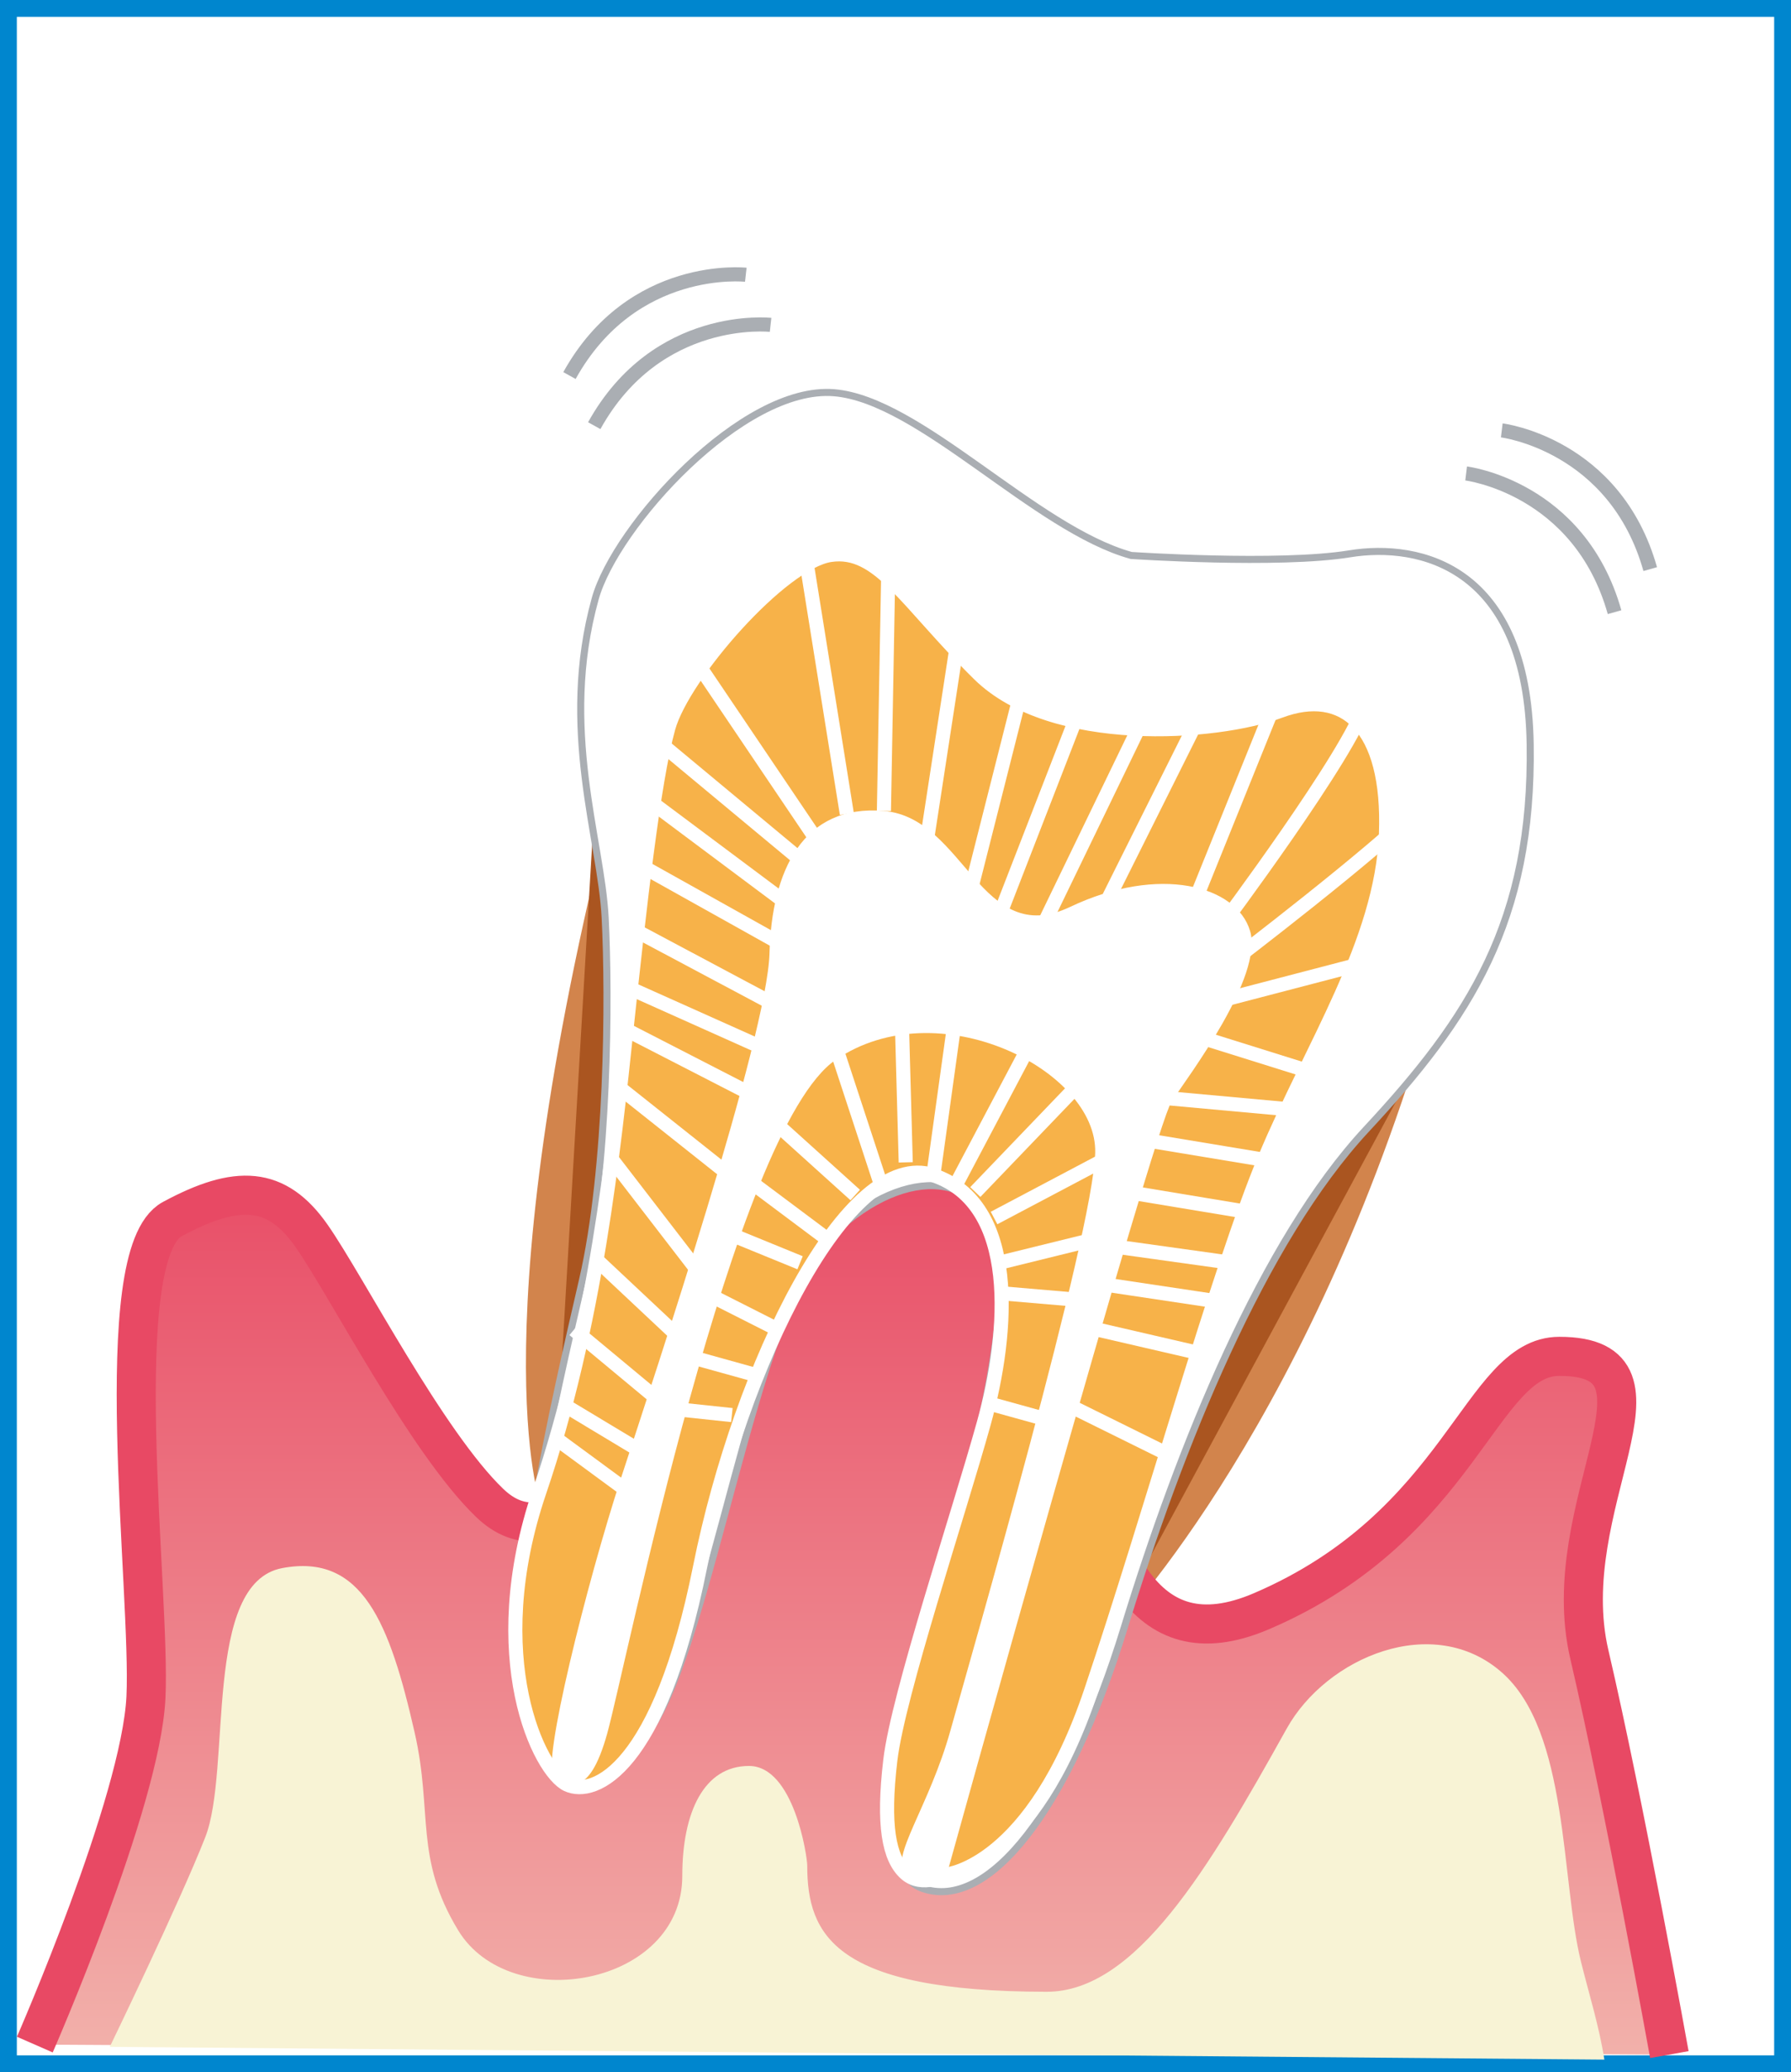 <!-- Generator: Adobe Illustrator 21.0.0, SVG Export Plug-In  -->
<svg version="1.1"
	 xmlns="http://www.w3.org/2000/svg" xmlns:xlink="http://www.w3.org/1999/xlink" xmlns:a="http://ns.adobe.com/AdobeSVGViewerExtensions/3.0/"
	 x="0px" y="0px" width="91.704px" height="106.057px" viewBox="0 0 91.704 106.057"
	 style="enable-background:new 0 0 91.704 106.057;" xml:space="preserve">
<style type="text/css">
	.st0{fill:none;}
	.st1{fill:#FFFDF6;}
	.st2{fill:#FFFFFF;stroke:#0086CE;stroke-width:0.862;}
	.st3{fill:#D2844C;}
	.st4{fill:#AA5520;}
	.st5{fill:url(#SVGID_1_);stroke:#E84964;stroke-width:2;}
	.st6{fill:#FFFFFF;stroke:#AAAEB3;stroke-width:0.361;}
	.st7{fill:#F7B249;stroke:#FFFFFF;stroke-width:0.722;}
	.st8{fill:#FFFFFF;}
	.st9{fill:none;stroke:#FFFFFF;stroke-width:0.722;}
	.st10{fill:#F8F3D5;}
	.st11{fill:url(#SVGID_2_);}
	.st12{fill:none;stroke:#AAAEB3;stroke-width:0.722;}
	.st13{fill:url(#SVGID_3_);stroke:#E84964;stroke-width:2;}
	.st14{fill:url(#SVGID_4_);}
</style>
<defs>
	
		<pattern  x="-567.03" y="690.531" width="20.336" height="17.715" patternUnits="userSpaceOnUse" id="名称未設定-1_1" viewBox="0 -22.232 20.336 17.715" style="overflow:visible;">
		<g>
			<rect x="0" y="-22.232" class="st0" width="20.336" height="17.715"/>
			<path class="st1" d="M1.939-5.754C1.693-5.376,1.488-5.01,1.332-4.729c-0.81,1.457,0.713,2.432,1.795,3.662
				c1.314,1.495,3.868,1.061,5.92,0.869c2.664-0.25,4.289-1.583,3.216-3.602c-0.595-1.116-1.188-1.44-2.532-1.778
				C8.574-5.868,8.428-5.637,7.96-6.529C7.678-7.066,8.211-9.593,6.949-9.567C5.408-9.533,5.314-8.054,3.898-7.594
				C3.115-7.338,2.441-6.521,1.939-5.754z"/>
			<path class="st1" d="M17.16-19.888c0.359-0.273,0.677-0.548,0.918-0.759c1.254-1.099,0.151-2.53-0.452-4.054
				c-0.732-1.852-3.282-2.306-5.278-2.817c-2.593-0.665-4.571,0.041-4.243,2.304c0.182,1.251,0.631,1.756,1.782,2.528
				c0.991,0.664,1.206,0.496,1.345,1.494c0.085,0.601-1.269,2.798-0.074,3.2c1.462,0.489,2.05-0.872,3.538-0.826
				C15.519-18.794,16.429-19.336,17.16-19.888z"/>
			<path class="st1" d="M1.195-12.339c-0.904,0.995-0.619,3.406,1.551,2.872c1.051-0.259,2.246-2.447,2.59-3.203
				c0.666-1.47-0.364-1.795-2.054-1.059C2.543-13.407,1.73-12.928,1.195-12.339z"/>
			<path class="st1" d="M11.335-8.493c-0.904,0.995-0.619,3.406,1.551,2.872c1.051-0.259,2.246-2.447,2.59-3.203
				c0.666-1.47-0.364-1.795-2.054-1.059C12.683-9.561,11.87-9.082,11.335-8.493z"/>
			<path class="st1" d="M0.824-15.223c0.584,1.211,2.926,1.849,3.244-0.363c0.152-1.072-1.43-2.999-2.002-3.601
				c-1.115-1.168-1.801-0.333-1.752,1.508C0.336-16.872,0.479-15.939,0.824-15.223z"/>
			<path class="st1" d="M6.984-14.826c-0.101,0.368,0.054,0.817,0.109,1.576c0.043,0.59-0.406,1.091-0.213,1.708
				c0.293,0.933,1.434,1.398,2.24,1.733c1.063,0.442,1.438-0.458,2.256-0.977c0.447-0.282,1.098-0.296,1.492-0.561
				c1.033-0.691,0.248-1.767-0.305-2.634c-0.52-0.816-0.578-1.917-1.779-1.955c-0.64-0.021-2.006-0.162-2.596,0.118
				C7.387-15.436,7.077-15.165,6.984-14.826z"/>
			<path class="st1" d="M13.977-17.099c-0.101,0.368,0.054,0.817,0.109,1.576c0.043,0.59-0.406,1.091-0.213,1.708
				c0.293,0.933,1.434,1.398,2.24,1.733c1.063,0.442,1.438-0.458,2.256-0.976c0.447-0.282,1.098-0.296,1.492-0.561
				c1.033-0.691,0.248-1.767-0.305-2.634c-0.52-0.816-0.578-1.917-1.779-1.955c-0.64-0.021-2.006-0.162-2.596,0.118
				C14.38-17.708,14.07-17.438,13.977-17.099z"/>
			<path class="st1" d="M4.966-22.72c-0.753,2.426-0.612,5.884,0.625,6.64c0.644,0.393,2.146,0.164,2.55-1.522
				c0.326-1.36-0.154-2.837-0.338-3.95c-0.227-1.381-0.195-3.264-0.711-4.122C6.18-27.195,5.482-24.383,4.966-22.72z"/>
			<path class="st1" d="M16.854-7.685c-0.753,2.426-0.612,5.884,0.625,6.64c0.644,0.393,2.146,0.164,2.55-1.523
				c0.326-1.36-0.154-2.837-0.338-3.95c-0.227-1.381-0.195-3.264-0.711-4.122C18.067-12.16,17.37-9.348,16.854-7.685z"/>
		</g>
	</pattern>
</defs>
<rect x="0.431" y="0.431" class="st2" width="90.842" height="105.195"/>
<path class="st3" d="M56.697,83.745c0,0,9.919-9.919,16.312-31.206c3.264-10.863-40.93-14.371-41.336-12.803
	c-7.303,28.213-3.997,37.251-3.997,37.251L56.697,83.745z"/>
<polygon class="st4" points="28.412,75.664 30.358,42.559 31.354,39.913 72.982,53.594 56.697,83.745 "/>
<linearGradient id="SVGID_1_" gradientUnits="userSpaceOnUse" x1="43.629" y1="105.156" x2="43.629" y2="58.395">
	<stop  offset="0.006" style="stop-color:#F2B0AA"/>
	<stop  offset="1" style="stop-color:#E84964"/>
</linearGradient>
<path class="st5" d="M1.783,104.644c0,0,5.433-12.401,5.69-17.776c0.256-5.375-1.977-22.684,1.35-24.475
	c3.327-1.792,5.336-1.702,7.129,0.857c1.791,2.56,5.897,10.577,9.123,13.673c6.398,6.142,13.969-18.876,22.99-18.524
	c9.021,0.351,4.055,29.408,16.53,24.062C74.88,78.051,75.792,69.419,79.84,69.419c6.611,0-0.251,7.586,1.54,15.264
	c1.791,7.678,4.096,20.473,4.096,20.473"/>
<path class="st6" d="M57.92,28.429c-4.933-1.369-10.815-7.972-15.218-8.329c-4.676-0.382-11.197,6.841-12.225,10.54
	c-1.848,6.657,0.305,12.304,0.51,16.345c0.207,4.041,0.167,12.795-1.161,18.537c-1.327,5.739-4.258,18.208-2.928,22.03
	c1.33,3.821,3.274,5.426,6.371,0.971c3.095-4.452,5.394-21.345,9.092-25.099c3.7-3.755,7.92-3.647,8.687,0.285
	c0.768,3.933-1.354,11.576-2.586,16.016c-1.232,4.44-4.628,15.715-1.244,16.921c3.383,1.205,7.494-4.029,10.342-13.332
	c2.849-9.304,7.094-19.813,12.395-25.513c5.302-5.7,8.534-10.648,8.394-19.716c-0.137-9.069-5.633-10.329-9.248-9.739
	C65.484,28.935,57.92,28.429,57.92,28.429z"/>
<path class="st7" d="M48.478,95.933c0,0,4.357-0.384,7.384-9.372c3.025-8.987,6.517-21.566,8.901-27.279
	c2.381-5.713,5.998-11.084,6.203-16.604c0.205-5.522-2.166-7.509-5.426-6.289c-3.261,1.221-11.66,1.811-15.415-1.888
	c-3.754-3.699-5.11-6.466-7.604-6.097c-2.492,0.371-7.549,6.141-8.301,8.853c-0.752,2.712-1.479,9.152-2.135,15.345
	c-0.656,6.192-1.572,15.234-4.463,23.731c-2.889,8.494,0.004,14.344,1.415,15.002c1.41,0.656,4.739-0.81,6.806-11.127
	c2.068-10.316,7.574-21.538,11.945-20.059s3.892,7.986,2.591,12.673c-1.301,4.686-4.396,13.92-4.792,17.263
	c-0.396,3.344-0.069,5.029,0.779,5.796C47.218,96.646,48.478,95.933,48.478,95.933z"/>
<path class="st8" d="M48.478,95.933c0,0,10.611-38.225,11.516-39.568c0.904-1.343,4.699-6.398,4.014-8.715
	c-0.687-2.315-4.633-3.411-9.221-1.231c-4.59,2.179-5.375-4.559-9.527-4.914c-4.15-0.355-5.752,3.063-5.86,7.283
	c-0.109,4.22-5.845,21.486-7.598,26.844c-1.753,5.357-4.106,14.798-3.437,15.249c0.673,0.453,1.769,1.288,2.727-2.164
	c0.959-3.453,6.448-30.883,11.695-34.473c5.246-3.591,13.399,0.531,13.29,4.752c-0.109,4.22-6.312,25.607-7.407,29.553
	c-1.097,3.945-3.151,6.564-2.303,7.331C47.218,96.646,48.478,95.933,48.478,95.933z"/>
<line class="st9" x1="51.307" y1="46.515" x2="55.032" y2="36.924"/>
<line class="st9" x1="53.526" y1="47.13" x2="58.511" y2="36.829"/>
<line class="st9" x1="56.788" y1="45.912" x2="61.566" y2="36.347"/>
<line class="st9" x1="61.39" y1="45.595" x2="65.636" y2="35.085"/>
<path class="st9" d="M62.459,47.487c0,0,6.753-9.017,7.438-11.482"/>
<path class="st9" d="M63.035,49.24c0,0,7.411-5.645,9.643-7.948"/>
<line class="st9" x1="62.488" y1="51.213" x2="71.365" y2="48.896"/>
<line class="st9" x1="60.458" y1="52.774" x2="68.037" y2="55.144"/>
<line class="st9" x1="59.253" y1="56.159" x2="67.804" y2="56.939"/>
<line class="st9" x1="58.392" y1="58.31" x2="65.502" y2="59.488"/>
<line class="st9" x1="57.392" y1="60.954" x2="64.501" y2="62.132"/>
<line class="st9" x1="57.13" y1="63.805" x2="63.781" y2="64.733"/>
<line class="st9" x1="56.337" y1="65.708" x2="62.575" y2="66.643"/>
<line class="st9" x1="55.967" y1="67.997" x2="61.708" y2="69.325"/>
<line class="st9" x1="54.626" y1="71.874" x2="59.531" y2="74.298"/>
<line class="st9" x1="49.649" y1="45.789" x2="52.415" y2="34.87"/>
<line class="st9" x1="47.414" y1="43.31" x2="49.057" y2="32.61"/>
<line class="st9" x1="45.259" y1="41.504" x2="45.481" y2="29.226"/>
<line class="st9" x1="43.36" y1="41.654" x2="41.22" y2="28.309"/>
<line class="st9" x1="41.892" y1="43.105" x2="35.494" y2="33.626"/>
<line class="st9" x1="41.306" y1="44.27" x2="32.673" y2="37.092"/>
<line class="st9" x1="40.017" y1="46.037" x2="32.097" y2="40.12"/>
<line class="st9" x1="40.386" y1="48.53" x2="31.88" y2="43.778"/>
<line class="st9" x1="40.06" y1="51.627" x2="31.728" y2="47.19"/>
<line class="st9" x1="39.691" y1="53.914" x2="31.894" y2="50.423"/>
<line class="st9" x1="38.333" y1="55.929" x2="31.591" y2="52.465"/>
<line class="st9" x1="37.415" y1="60.191" x2="31.757" y2="55.698"/>
<line class="st9" x1="35.978" y1="65.37" x2="31.291" y2="59.287"/>
<line class="st9" x1="34.841" y1="68.507" x2="30.417" y2="64.356"/>
<line class="st9" x1="33.706" y1="71.644" x2="29.388" y2="68.055"/>
<line class="st9" x1="32.952" y1="74.357" x2="28.855" y2="71.893"/>
<line class="st9" x1="32.581" y1="76.646" x2="28.511" y2="73.656"/>
<line class="st9" x1="48.855" y1="52.474" x2="47.789" y2="60.148"/>
<line class="st9" x1="52.938" y1="53.078" x2="49.02" y2="60.491"/>
<line class="st9" x1="55.171" y1="55.557" x2="49.938" y2="61.01"/>
<line class="st9" x1="56.501" y1="59.378" x2="50.898" y2="62.339"/>
<line class="st9" x1="55.899" y1="63.462" x2="51.337" y2="64.586"/>
<line class="st9" x1="55.57" y1="66.558" x2="51.419" y2="66.203"/>
<line class="st9" x1="53.365" y1="72.586" x2="50.899" y2="71.903"/>
<line class="st9" x1="46.184" y1="52.53" x2="46.376" y2="59.49"/>
<line class="st9" x1="42.746" y1="53.436" x2="45.048" y2="60.45"/>
<line class="st9" x1="39.539" y1="57.327" x2="43.789" y2="61.162"/>
<line class="st9" x1="38.404" y1="60.464" x2="42.362" y2="63.424"/>
<line class="st9" x1="36.911" y1="62.972" x2="40.966" y2="64.629"/>
<line class="st9" x1="36.267" y1="66.246" x2="39.759" y2="68.012"/>
<line class="st9" x1="35.13" y1="69.383" x2="38.581" y2="70.342"/>
<line class="st9" x1="34.376" y1="72.096" x2="37.474" y2="72.425"/>
<path class="st10" d="M5.621,104.759c0,0,3.574-7.378,4.887-10.723c1.372-3.495-0.15-13.013,3.945-13.78
	c4.094-0.769,5.5,2.8,6.781,8.431c0.932,4.102-0.025,6.396,2.225,10.107c2.66,4.384,11.476,2.856,11.476-2.781
	c0-3.269,1.109-5.63,3.414-5.63c2.303,0,2.984,4.636,2.984,5.093c0,3.567,1.404,6.453,12.252,6.465
	c4.565,0.006,8.291-6.276,12.295-13.466c2.043-3.669,7.512-5.967,11.021-2.876c3.437,3.022,3.017,10.645,4.051,14.81
	c0.413,1.662,0.932,3.308,1.196,5.004"/>
<pattern  id="SVGID_2_" xlink:href="#蜷咲ｧｰ譛ｪ險ｭ螳1_1" patternTransform="matrix(1 0 0 1 0 20)">
</pattern>
<path class="st11" d="M5.621,104.759c0,0,3.574-7.378,4.887-10.723c1.372-3.495-0.15-13.013,3.945-13.78
	c4.094-0.769,5.5,2.8,6.781,8.431c0.932,4.102-0.025,6.396,2.225,10.107c2.66,4.384,11.476,2.856,11.476-2.781
	c0-3.269,1.109-5.63,3.414-5.63c2.303,0,2.984,4.636,2.984,5.093c0,3.567,1.404,6.453,12.252,6.465
	c4.565,0.006,8.291-6.276,12.295-13.466c2.043-3.669,7.512-5.967,11.021-2.876c3.437,3.022,3.017,10.645,4.051,14.81
	c0.413,1.662,0.932,3.308,1.196,5.004"/>
<path class="st12" d="M39.456,16.627c0,0-5.805-0.646-9.029,5.159"/>
<path class="st12" d="M38.187,14.062c0,0-5.803-0.644-9.029,5.159"/>
<path class="st12" d="M75.07,24.232c0,0,5.797,0.709,7.6,7.099"/>
<path class="st12" d="M76.895,22.028c0,0,5.798,0.708,7.601,7.099"/>
</svg>